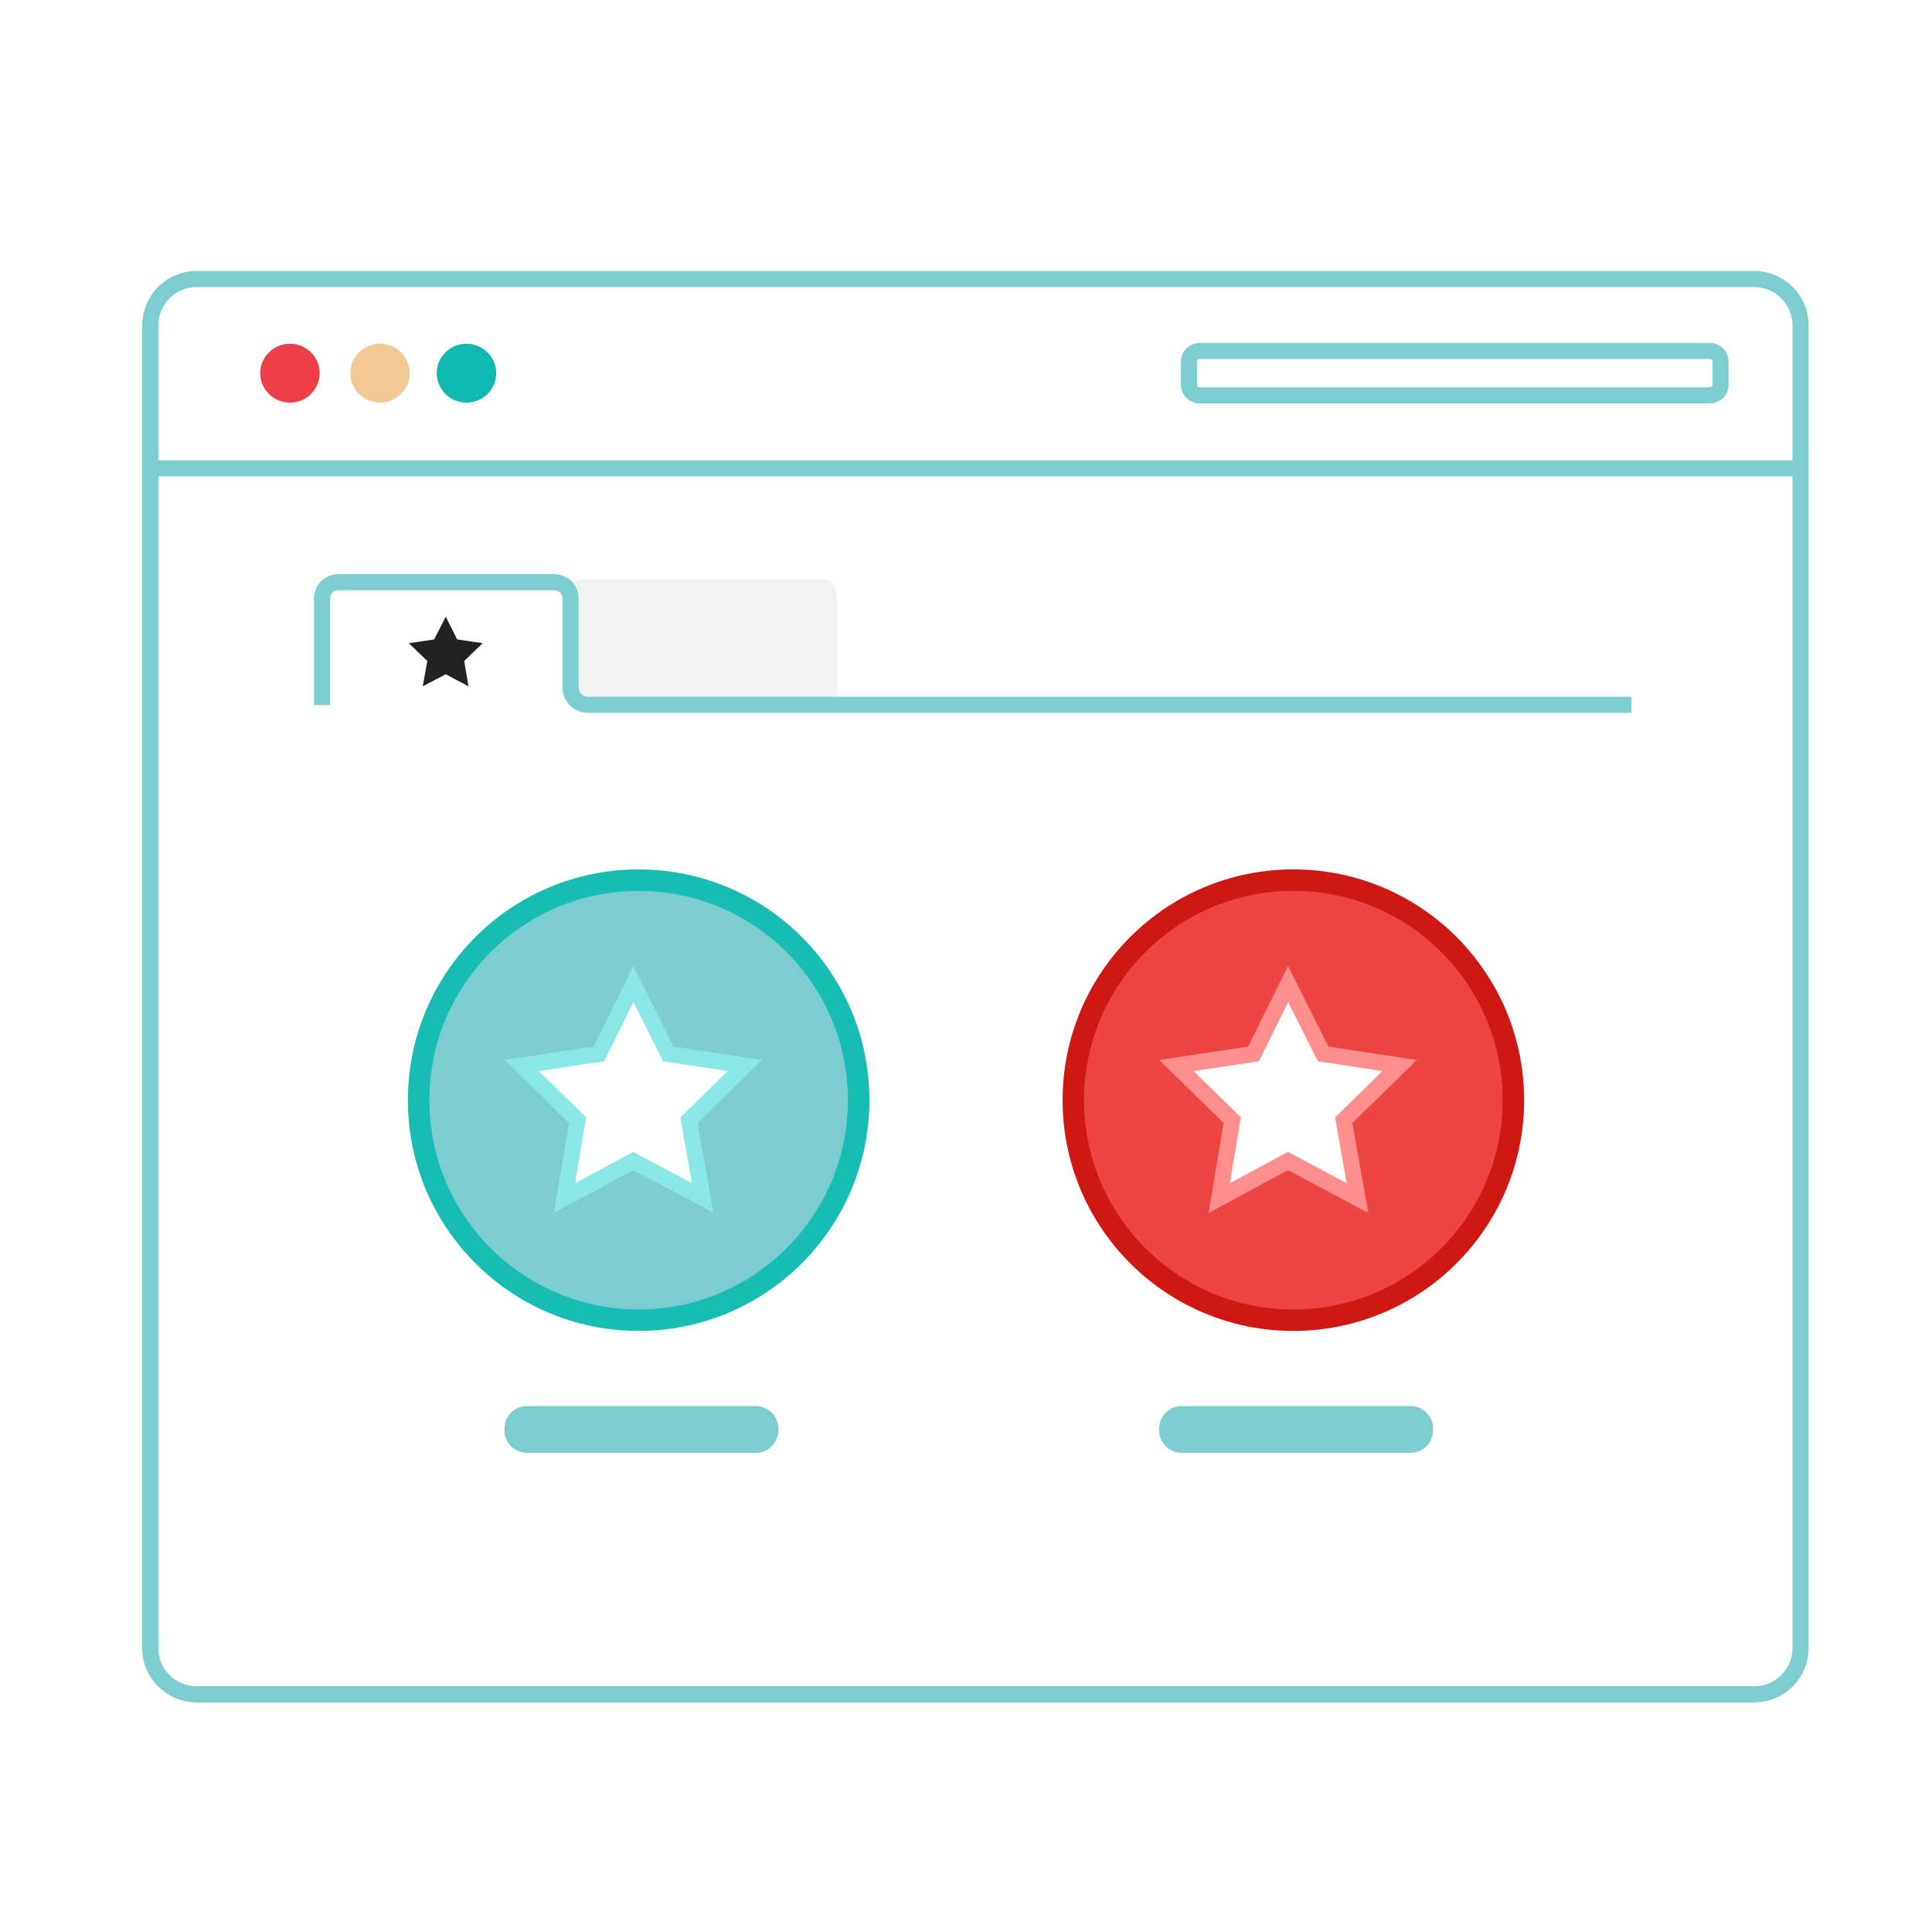 <svg width="180" height="180" viewBox="0 0 180 180" fill="none" xmlns="http://www.w3.org/2000/svg">
<rect x="0" y="0" width="180" height="180" fill="#333333" stroke="none"/>
<g clip-path="url(#clip0_118_10217)">
<rect width="180" height="180" fill="white"/>
<path fill-rule="evenodd" clip-rule="evenodd" d="M0 0H180V180H0V0Z" fill="white" fill-opacity="0.01"/>
<mask id="mask0_118_10217" style="mask-type:alpha" maskUnits="userSpaceOnUse" x="0" y="0" width="180" height="180">
<path fill-rule="evenodd" clip-rule="evenodd" d="M0 0H180V180H0V0Z" fill="white"/>
</mask>
<g mask="url(#mask0_118_10217)">
</g>
<path d="M27.014 37.512C28.543 37.512 29.783 36.284 29.783 34.768C29.783 33.253 28.543 32.025 27.014 32.025C25.485 32.025 24.246 33.253 24.246 34.768C24.246 36.284 25.485 37.512 27.014 37.512Z" fill="#EE3F47"/>
<path d="M43.461 37.512C44.989 37.512 46.229 36.284 46.229 34.768C46.229 33.253 44.989 32.025 43.461 32.025C41.931 32.025 40.692 33.253 40.692 34.768C40.692 36.284 41.931 37.512 43.461 37.512Z" fill="#0FB9B2"/>
<path d="M35.402 37.512C36.931 37.512 38.17 36.284 38.17 34.768C38.17 33.253 36.931 32.025 35.402 32.025C33.873 32.025 32.633 33.253 32.633 34.768C32.633 36.284 33.873 37.512 35.402 37.512Z" fill="#F2C994"/>
<path d="M159.308 32.701H111.763C111.215 32.701 110.771 33.141 110.771 33.684V35.852C110.771 36.395 111.215 36.835 111.763 36.835H159.308C159.856 36.835 160.3 36.395 160.3 35.852V33.684C160.3 33.141 159.856 32.701 159.308 32.701Z" stroke="#7CCDCD" stroke-width="1.5" stroke-miterlimit="10"/>
<path d="M13.336 43.638H168.119" stroke="#7CCDCD" stroke-width="1.5" stroke-miterlimit="10"/>
<path d="M129.366 110.584H113.565C113.266 110.584 112.98 110.467 112.769 110.257C112.558 110.048 112.439 109.765 112.439 109.469C112.439 109.173 112.558 108.89 112.769 108.681C112.98 108.471 113.266 108.354 113.565 108.354H129.366C129.665 108.354 129.951 108.471 130.162 108.681C130.373 108.89 130.492 109.173 130.492 109.469C130.492 109.765 130.373 110.048 130.162 110.257C129.951 110.467 129.665 110.584 129.366 110.584Z" fill="white"/>
<path d="M163.445 26H18.307C15.928 26 14 27.928 14 30.307V153.548C14 155.927 15.928 157.855 18.307 157.855H163.445C165.824 157.855 167.752 155.927 167.752 153.548V30.307C167.752 27.928 165.824 26 163.445 26Z" stroke="#7CCDCD" stroke-width="1.5" stroke-miterlimit="10"/>
</g>
<circle cx="59.5" cy="102.5" r="20.5" fill="#7CCDCD" stroke="#17BCB5" stroke-width="2"/>
<circle cx="120.5" cy="102.5" r="20.5" fill="#ED4642" stroke="#CF1814" stroke-width="2"/>
<path d="M131.424 131H110.087C108.934 131 108 131.934 108 133.087V133.271C108 134.424 108.934 135.358 110.087 135.358H131.424C132.576 135.358 133.51 134.424 133.51 133.271V133.087C133.51 131.934 132.576 131 131.424 131Z" fill="#7CCDCD"/>
<path d="M70.424 131H49.087C47.934 131 47 131.934 47 133.087V133.271C47 134.424 47.934 135.358 49.087 135.358H70.424C71.576 135.358 72.51 134.424 72.51 133.271V133.087C72.51 131.934 71.576 131 70.424 131Z" fill="#7CCDCD"/>
<path d="M55.405 98.253L55.793 98.195L55.967 97.843L59.006 91.683L62.102 97.848L62.276 98.195L62.66 98.253L69.399 99.272L64.476 104.086L64.193 104.363L64.261 104.753L65.472 111.615L59.352 108.36L58.998 108.172L58.645 108.362L52.6 111.615L53.74 104.745L53.804 104.359L53.524 104.086L48.602 99.273L55.405 98.253Z" fill="white" stroke="#8AE7E3" stroke-width="1.5"/>
<path d="M116.405 98.253L116.793 98.195L116.967 97.843L120.006 91.683L123.102 97.848L123.276 98.195L123.66 98.253L130.399 99.272L125.476 104.086L125.193 104.363L125.261 104.753L126.472 111.615L120.352 108.36L119.998 108.172L119.645 108.362L113.6 111.615L114.74 104.745L114.804 104.359L114.524 104.086L109.603 99.273L116.405 98.253Z" fill="white" stroke="#FF8F8C" stroke-width="1.5"/>
<path d="M42.592 59.575L44.968 59.926L43.249 61.58L43.647 63.941L41.53 62.82L39.387 63.941L39.81 61.58L38.091 59.926L40.449 59.575L41.53 57.458L42.592 59.575Z" fill="#222222"/>
<path d="M76.971 54H54.021C53.457 54 53 54.848 53 55.89V64.117C53 65.158 53.457 66 54.021 66H76.971C77.536 66 78 65.158 78 64.117V55.89C78 54.848 77.536 54 76.971 54Z" fill="#F2F2F2"/>
<path d="M30 65.689V55.823C29.99 55.398 30.149 54.986 30.443 54.676C30.764 54.383 31.188 54.225 31.625 54.238H51.58C51.999 54.239 52.403 54.395 52.711 54.676C52.861 54.826 52.978 55.006 53.054 55.203C53.131 55.401 53.164 55.612 53.153 55.823V64.079C53.162 64.501 53.336 64.903 53.64 65.199C53.943 65.496 54.352 65.662 54.778 65.664H152" stroke="#7CCDCD" stroke-width="1.5" stroke-miterlimit="10"/>
<defs>
<clipPath id="clip0_118_10217">
<rect width="180" height="180" fill="white"/>
</clipPath>
</defs>
</svg>
